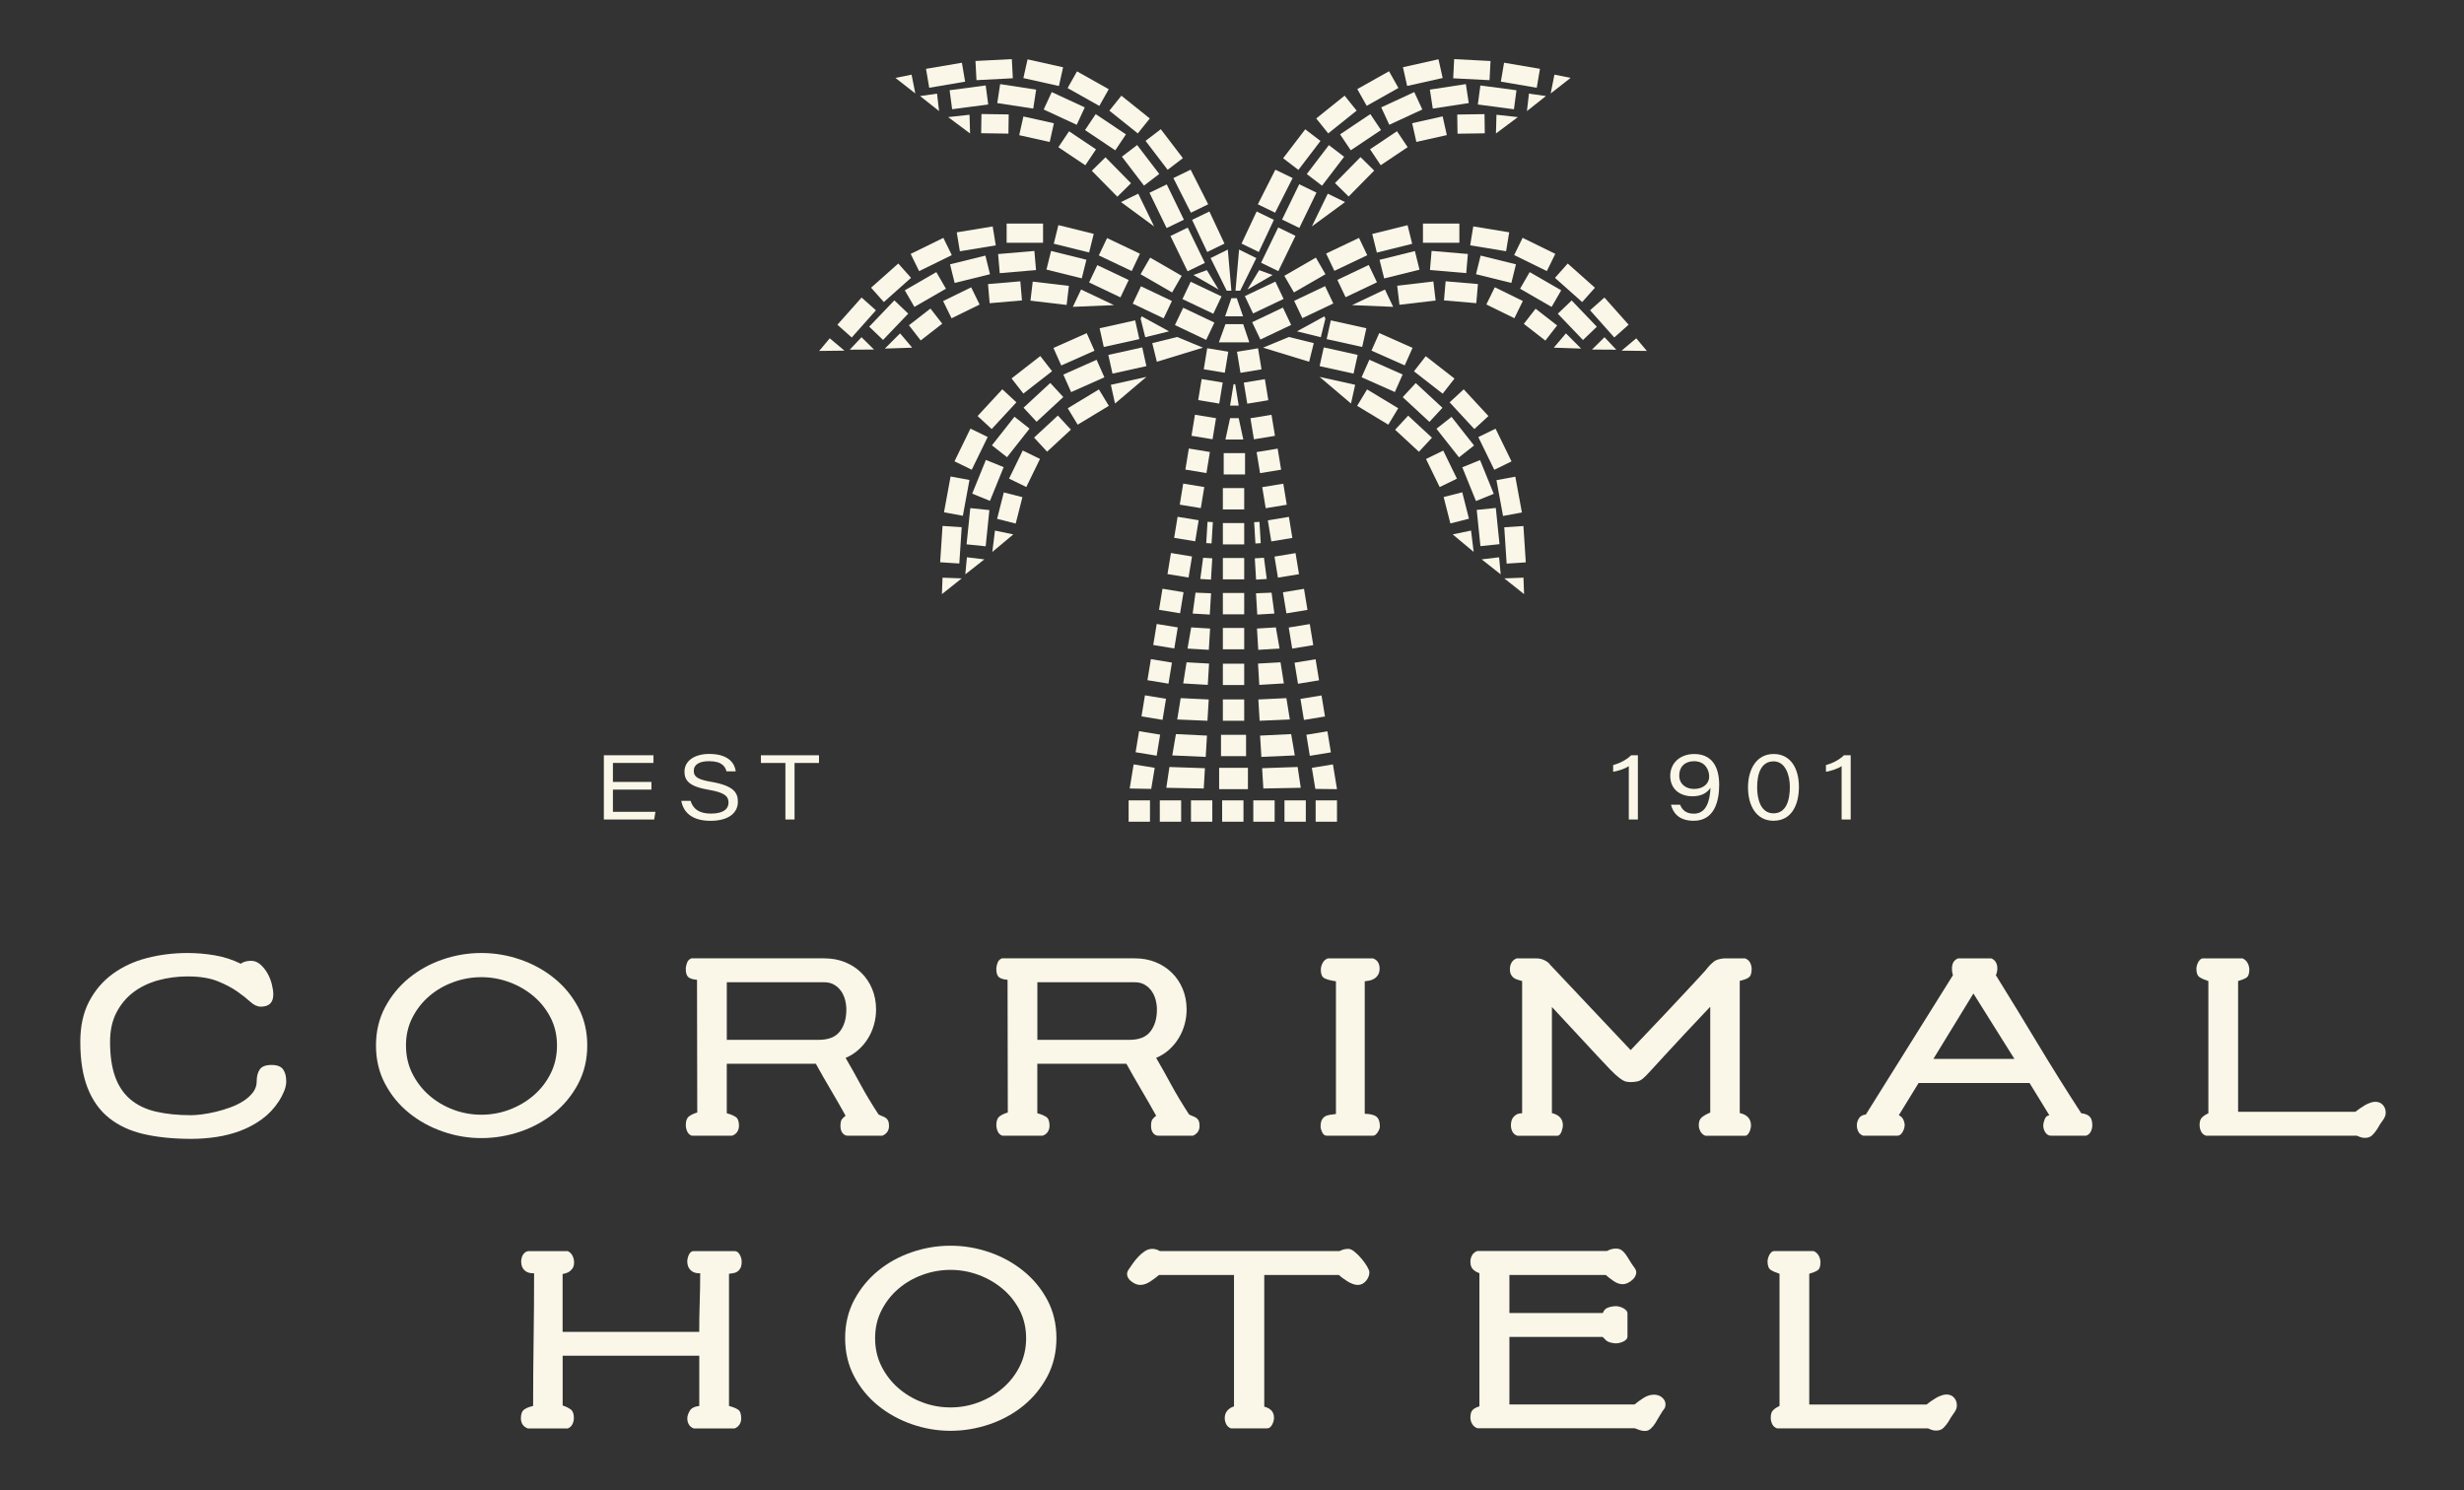 <?xml version="1.0" encoding="UTF-8"?>
<svg id="Layer_1" xmlns="http://www.w3.org/2000/svg" version="1.1" viewBox="0 0 1190.55 720.15">
  <rect x="0" y="0" width="1190.55" height="720.15" fill="#333333" stroke="none"/>
  <!-- Generator: Adobe Illustrator 29.5.1, SVG Export Plug-In . SVG Version: 2.1.0 Build 141)  -->
  <defs>
    <style>
      .st0 {
        fill: #faf7e8;
      }
    </style>
  </defs>
  <g>
    <rect class="st0" x="582.43" y="169.06" width="10.31" height="10.31" transform="translate(320.29 725.73) rotate(-80.66)"/>
    <rect class="st0" x="579.73" y="183.97" width="10.31" height="10.31" transform="translate(303.32 735.54) rotate(-80.66)"/>
    <rect class="st0" x="576.5" y="201.19" width="10.31" height="10.31" transform="translate(283.62 746.8) rotate(-80.66)"/>
    <rect class="st0" x="573.54" y="217.54" width="10.31" height="10.31" transform="translate(265.01 757.56) rotate(-80.66)"/>
    <rect class="st0" x="570.82" y="234.48" width="10.31" height="10.31" transform="translate(246.02 769.07) rotate(-80.66)"/>
    <rect class="st0" x="568.11" y="250.52" width="10.31" height="10.31" transform="translate(227.92 779.83) rotate(-80.66)"/>
    <rect class="st0" x="564.9" y="268.03" width="10.31" height="10.31" transform="translate(207.95 791.33) rotate(-80.66)"/>
    <rect class="st0" x="560.81" y="285.3" width="10.31" height="10.31" transform="translate(187.48 801.76) rotate(-80.66)"/>
    <rect class="st0" x="558.01" y="302.32" width="10.31" height="10.31" transform="translate(168.35 813.25) rotate(-80.66)"/>
    <rect class="st0" x="555.21" y="319.32" width="10.31" height="10.31" transform="translate(149.22 824.73) rotate(-80.66)"/>
    <rect class="st0" x="552.33" y="336.8" width="10.31" height="10.31" transform="translate(129.57 836.54) rotate(-80.66)"/>
    <rect class="st0" x="549.49" y="354.14" width="10.31" height="10.31" transform="translate(110.08 848.25) rotate(-80.66)"/>
    <polygon class="st0" points="557.93 371.06 547.75 369.39 545.84 381.04 556.25 381.23 557.93 371.06"/>
    <rect class="st0" x="598.47" y="169.06" width="10.31" height="10.31" transform="translate(-20.28 100.3) rotate(-9.34)"/>
    <rect class="st0" x="601.75" y="183.97" width="10.31" height="10.31" transform="translate(-22.65 101.03) rotate(-9.34)"/>
    <rect class="st0" x="604.97" y="201.19" width="10.31" height="10.31" transform="translate(-25.41 101.78) rotate(-9.34)"/>
    <rect class="st0" x="607.94" y="217.54" width="10.31" height="10.31" transform="translate(-28.02 102.48) rotate(-9.34)"/>
    <rect class="st0" x="610.66" y="234.48" width="10.31" height="10.31" transform="translate(-30.73 103.15) rotate(-9.34)"/>
    <rect class="st0" x="613.37" y="250.52" width="10.31" height="10.31" transform="translate(-33.3 103.8) rotate(-9.34)"/>
    <rect class="st0" x="616.58" y="268.03" width="10.31" height="10.31" transform="translate(-36.1 104.56) rotate(-9.34)"/>
    <rect class="st0" x="620.67" y="285.3" width="10.31" height="10.31" transform="translate(-38.85 105.44) rotate(-9.34)"/>
    <rect class="st0" x="623.47" y="302.32" width="10.31" height="10.31" transform="translate(-41.58 106.13) rotate(-9.34)"/>
    <rect class="st0" x="626.27" y="319.32" width="10.31" height="10.31" transform="translate(-44.3 106.81) rotate(-9.34)"/>
    <rect class="st0" x="629.14" y="336.8" width="10.31" height="10.31" transform="translate(-47.1 107.51) rotate(-9.34)"/>
    <rect class="st0" x="631.99" y="354.14" width="10.31" height="10.31" transform="translate(-49.88 108.2) rotate(-9.34)"/>
    <polygon class="st0" points="644.04 369.39 633.86 371.06 635.54 381.23 646.01 381.36 644.04 369.39"/>
    <polygon class="st0" points="581.32 269.54 579.96 279.79 585.12 280.1 585.74 269.81 581.32 269.54"/>
    <rect class="st0" x="579.3" y="256.1" width="10.31" height="2.58" transform="translate(292.53 825.39) rotate(-86.57)"/>
    <polygon class="st0" points="577.65 286.41 576.28 296.5 584.54 296.99 585.16 286.7 577.65 286.41"/>
    <polygon class="st0" points="575.56 303.19 573.78 313.42 584.08 314.03 584.69 303.74 575.56 303.19"/>
    <polygon class="st0" points="573.32 320.06 571.7 330.26 583.57 330.97 584.19 320.67 573.32 320.06"/>
    <polygon class="st0" points="584.03 338.02 570.48 337.37 568.81 347.69 583.41 348.31 584.03 338.02"/>
    <polygon class="st0" points="583.18 355.48 568.18 354.75 566.42 365.06 582.57 365.77 583.18 355.48"/>
    <polygon class="st0" points="582.2 371.23 565.04 370.65 563.54 380.7 581.62 381.04 582.2 371.23"/>
    <polygon class="st0" points="612.07 279.79 610.72 269.54 606.29 269.81 606.91 280.1 612.07 279.79"/>
    <rect class="st0" x="606.29" y="252.24" width="2.58" height="10.31" transform="translate(-14.32 36.83) rotate(-3.43)"/>
    <polygon class="st0" points="615.75 296.5 614.39 286.41 606.87 286.7 607.49 296.99 615.75 296.5"/>
    <polygon class="st0" points="618.25 313.42 616.47 303.19 607.34 303.74 607.96 314.03 618.25 313.42"/>
    <polygon class="st0" points="620.34 330.26 618.72 320.06 607.85 320.67 608.46 330.97 620.34 330.26"/>
    <polygon class="st0" points="623.22 347.69 621.56 337.37 608.01 338.02 608.62 348.31 623.22 347.69"/>
    <polygon class="st0" points="625.62 365.06 623.86 354.75 608.85 355.48 609.47 365.77 625.62 365.06"/>
    <polygon class="st0" points="626.99 370.65 609.83 371.23 610.42 381.04 628.5 380.7 626.99 370.65"/>
    <rect class="st0" x="591.27" y="218.97" width="10.31" height="10.31"/>
    <rect class="st0" x="590.86" y="235.87" width="10.31" height="10.31"/>
    <rect class="st0" x="590.86" y="252.77" width="10.31" height="10.31"/>
    <rect class="st0" x="590.86" y="269.66" width="10.31" height="10.31"/>
    <rect class="st0" x="590.86" y="286.56" width="10.31" height="10.31"/>
    <rect class="st0" x="590.86" y="303.46" width="10.31" height="10.31"/>
    <rect class="st0" x="590.86" y="320.73" width="10.31" height="10.31"/>
    <rect class="st0" x="590.86" y="338" width="10.31" height="10.31"/>
    <rect class="st0" x="589.96" y="355.1" width="12.11" height="10.31"/>
    <rect class="st0" x="589.06" y="371.05" width="13.91" height="10.31"/>
    <polygon class="st0" points="594.35 202.07 592.11 212.38 600.74 212.38 598.51 202.07 594.35 202.07"/>
    <polygon class="st0" points="596.83 185.69 596.02 185.69 594.35 196 598.51 196 596.83 185.69"/>
    <rect class="st0" x="545.33" y="386.78" width="10.31" height="10.31"/>
    <rect class="st0" x="560.39" y="386.78" width="10.31" height="10.31"/>
    <rect class="st0" x="575.45" y="386.78" width="10.31" height="10.31"/>
    <rect class="st0" x="635.69" y="386.78" width="10.31" height="10.31"/>
    <rect class="st0" x="620.63" y="386.78" width="10.31" height="10.31"/>
    <rect class="st0" x="605.57" y="386.78" width="10.31" height="10.31"/>
    <rect class="st0" x="590.51" y="386.78" width="10.31" height="10.31"/>
    <polygon class="st0" points="597.58 144.1 594.98 144.1 591.95 152.87 600.61 152.87 597.58 144.1"/>
    <polygon class="st0" points="603.63 165.43 600.69 156.65 592.12 156.65 588.93 165.43 603.63 165.43"/>
    <rect class="st0" x="556.39" y="124.11" width="9.27" height="17.59" transform="translate(165.42 552.32) rotate(-60)"/>
    <rect class="st0" x="576.11" y="135.61" width="9.27" height="16.5" transform="translate(201.64 606.72) rotate(-64.59)"/>
    <rect class="st0" x="536.18" y="114.19" width="9.27" height="17.59" transform="translate(197.71 558.74) rotate(-64.59)"/>
    <rect class="st0" x="514.2" y="106.62" width="9.27" height="17.59" transform="translate(281.81 591.15) rotate(-76.06)"/>
    <rect class="st0" x="510.66" y="119.12" width="9.27" height="17.59" transform="translate(266.99 597.2) rotate(-76.06)"/>
    <rect class="st0" x="486.39" y="108.04" width="17.59" height="9.27"/>
    <rect class="st0" x="462.92" y="110.77" width="17.59" height="9.27" transform="translate(-12.48 78.11) rotate(-9.34)"/>
    <rect class="st0" x="441.16" y="118.34" width="17.59" height="9.27" transform="translate(-8.22 210.51) rotate(-26.1)"/>
    <rect class="st0" x="421.75" y="132.02" width="17.59" height="9.27" transform="translate(18.01 320.67) rotate(-41.65)"/>
    <rect class="st0" x="405.12" y="148.8" width="17.59" height="9.27" transform="translate(24.19 360.76) rotate(-48.35)"/>
    <polygon class="st0" points="400.92 163.49 395.8 169.59 408.02 169.45 400.92 163.49"/>
    <rect class="st0" x="572.56" y="148.11" width="9.27" height="16.71" transform="translate(188.24 610.71) rotate(-64.59)"/>
    <rect class="st0" x="552.11" y="137.8" width="9.27" height="16.55" transform="translate(185.94 586.3) rotate(-64.59)"/>
    <rect class="st0" x="531.13" y="127.49" width="9.27" height="16.78" transform="translate(183.16 561.54) rotate(-64.59)"/>
    <rect class="st0" x="438.32" y="135.27" width="17.59" height="9.27" transform="translate(-10.05 242.3) rotate(-30)"/>
    <rect class="st0" x="459.9" y="125.49" width="17.59" height="9.27" transform="translate(-17.53 116.15) rotate(-13.87)"/>
    <rect class="st0" x="482.63" y="121.99" width="17.59" height="9.27" transform="translate(-8.99 42.28) rotate(-4.88)"/>
    <rect class="st0" x="420.61" y="150.1" width="17.59" height="9.27" transform="translate(20.69 357.9) rotate(-46.25)"/>
    <polygon class="st0" points="410.59 168.99 422.3 168.92 416.26 162.96 410.59 168.99"/>
    <polygon class="st0" points="522.36 139.91 518.38 148.28 538.25 147.45 522.36 139.91"/>
    <rect class="st0" x="502.51" y="132.91" width="9.27" height="17.59" transform="translate(306.85 628.7) rotate(-83.25)"/>
    <rect class="st0" x="477.76" y="136.59" width="15.67" height="9.27" transform="translate(-10.26 41.83) rotate(-4.88)"/>
    <rect class="st0" x="456.96" y="141.68" width="15.09" height="9.27" transform="translate(-17 219.29) rotate(-26.1)"/>
    <rect class="st0" x="440.65" y="152.2" width="13.17" height="9.27" transform="translate(-2.16 307.39) rotate(-37.85)"/>
    <polygon class="st0" points="434.9 161.1 427.55 168.45 440.75 168.01 434.9 161.1"/>
    <polygon class="st0" points="564.85 160.12 551.63 152.87 551.12 153.96 553.35 162.96 564.85 160.12"/>
    <polygon class="st0" points="568.76 162.85 556.74 165.82 558.97 174.82 581.24 168.01 568.76 162.85"/>
    <rect class="st0" x="532.11" y="156.61" width="17.59" height="9.27" transform="translate(-22.08 120.9) rotate(-12.5)"/>
    <rect class="st0" x="510.12" y="164.15" width="17.59" height="9.27" transform="translate(-23.82 225.3) rotate(-23.96)"/>
    <rect class="st0" x="514.9" y="177.02" width="17.59" height="9.27" transform="translate(-28.64 228.35) rotate(-23.96)"/>
    <rect class="st0" x="489.77" y="176.52" width="17.59" height="9.27" transform="translate(-6.11 344.53) rotate(-37.91)"/>
    <rect class="st0" x="472.93" y="193.1" width="17.59" height="9.27" transform="translate(9.53 417.25) rotate(-47.25)"/>
    <rect class="st0" x="460.42" y="212.44" width="17.59" height="9.27" transform="translate(68.47 543.7) rotate(-64.01)"/>
    <rect class="st0" x="453.51" y="235.15" width="17.59" height="9.27" transform="translate(142.68 650.96) rotate(-79.56)"/>
    <rect class="st0" x="450.69" y="258.61" width="17.59" height="9.27" transform="translate(166.81 704.57) rotate(-86.26)"/>
    <polygon class="st0" points="455.12 287.11 464.68 279.5 455.41 279.16 455.12 287.11"/>
    <rect class="st0" x="536.33" y="169.58" width="16.78" height="9.27" transform="translate(-24.8 122.03) rotate(-12.5)"/>
    <rect class="st0" x="468.58" y="227.54" width="17.59" height="9.27" transform="translate(82.69 587.17) rotate(-67.91)"/>
    <rect class="st0" x="479.59" y="206.56" width="17.59" height="9.27" transform="translate(20.29 464.2) rotate(-51.78)"/>
    <rect class="st0" x="495.38" y="189.83" width="17.59" height="9.27" transform="translate(2.07 394.23) rotate(-42.79)"/>
    <rect class="st0" x="463.71" y="250.12" width="17.59" height="9.27" transform="translate(170.95 698.85) rotate(-84.15)"/>
    <polygon class="st0" points="475.62 270.31 467.19 269.31 466.42 277.56 475.62 270.31"/>
    <polygon class="st0" points="553.91 182.14 536.74 185.95 538.75 195 553.91 182.14"/>
    <rect class="st0" x="517.05" y="192.07" width="17.59" height="9.27" transform="translate(-25.92 300.47) rotate(-31.16)"/>
    <rect class="st0" x="500.71" y="204.93" width="15.67" height="9.27" transform="translate(-7.02 401.22) rotate(-42.79)"/>
    <rect class="st0" x="487.49" y="221.91" width="15.09" height="9.27" transform="translate(74.46 572.23) rotate(-64.01)"/>
    <rect class="st0" x="481.28" y="240.83" width="13.17" height="9.27" transform="translate(129.89 657.92) rotate(-75.75)"/>
    <polygon class="st0" points="480.75 256.4 479.47 266.71 489.61 258.25 480.75 256.4"/>
    <polygon class="st0" points="575.42 102.78 583.76 98.73 575.29 82 566.95 86.05 575.42 102.78"/>
    <polygon class="st0" points="583.3 121.77 591.64 117.72 584.35 102.2 576 106.25 583.3 121.77"/>
    <rect class="st0" x="557.9" y="63.48" width="9.27" height="17.59" transform="translate(71.54 356.16) rotate(-37.36)"/>
    <rect class="st0" x="546.48" y="71.12" width="9.27" height="17.59" transform="translate(64.56 350.8) rotate(-37.36)"/>
    <rect class="st0" x="541.15" y="46.56" width="9.27" height="17.59" transform="translate(161.34 446.7) rotate(-51.3)"/>
    <rect class="st0" x="521.12" y="34.02" width="9.27" height="17.59" transform="translate(230.69 480.07) rotate(-60.64)"/>
    <rect class="st0" x="499.41" y="26.33" width="9.27" height="17.59" transform="translate(359.84 519.37) rotate(-77.4)"/>
    <rect class="st0" x="471.56" y="29.02" width="17.59" height="9.27" transform="translate(-1.1 24.76) rotate(-2.95)"/>
    <rect class="st0" x="448.08" y="31.72" width="17.59" height="9.27" transform="translate(.37 77.11) rotate(-9.65)"/>
    <polygon class="st0" points="440.45 36.08 432.65 37.64 442.26 45.17 440.45 36.08"/>
    <rect class="st0" x="559.07" y="90.14" width="9.27" height="18.96" transform="translate(13.09 256.18) rotate(-25.89)"/>
    <rect class="st0" x="569.2" y="111.02" width="9.27" height="18.96" transform="translate(4.99 262.7) rotate(-25.89)"/>
    <rect class="st0" x="486.61" y="37.76" width="9.27" height="17.59" transform="translate(370.92 525.11) rotate(-81.3)"/>
    <rect class="st0" x="509.57" y="43.61" width="9.27" height="17.59" transform="translate(250.72 497.07) rotate(-65.17)"/>
    <rect class="st0" x="529.5" y="55.1" width="9.27" height="17.59" transform="translate(183.77 472.09) rotate(-56.18)"/>
    <rect class="st0" x="459.36" y="42.41" width="17.59" height="9.27" transform="translate(-2.12 61.91) rotate(-7.55)"/>
    <polygon class="st0" points="452.76 45.25 444.56 46.41 453.74 53.68 452.76 45.25"/>
    <polygon class="st0" points="541.63 97.65 557.65 109.42 549.97 93.6 541.63 97.65"/>
    <rect class="st0" x="532.34" y="76.7" width="9.27" height="17.59" transform="translate(94.36 401.31) rotate(-44.55)"/>
    <rect class="st0" x="515.82" y="63.81" width="9.27" height="15.67" transform="translate(171.27 464.17) rotate(-56.18)"/>
    <rect class="st0" x="496.18" y="54.89" width="9.27" height="15.09" transform="translate(330.66 537.58) rotate(-77.4)"/>
    <rect class="st0" x="476.12" y="53.26" width="9.27" height="13.17" transform="translate(413.76 539.65) rotate(-89.15)"/>
    <polygon class="st0" points="468.71 64.5 468.46 55.45 458.13 56.59 468.71 64.5"/>
    <polygon class="st0" points="592.72 140.49 594.98 140.49 593.25 120.61 584.93 124.72 592.72 140.49"/>
    <polygon class="st0" points="576.63 132.91 588.79 139.91 583.12 130.55 576.63 132.91"/>
    <rect class="st0" x="621.7" y="128.27" width="17.59" height="9.27" transform="translate(18.02 333.05) rotate(-30)"/>
    <rect class="st0" x="602.68" y="139.19" width="16.34" height="9.27" transform="translate(-2.63 275.98) rotate(-25.41)"/>
    <rect class="st0" x="641.91" y="118.34" width="17.59" height="9.27" transform="translate(10.17 291.06) rotate(-25.41)"/>
    <rect class="st0" x="663.89" y="110.77" width="17.59" height="9.27" transform="translate(-7.99 165.49) rotate(-13.94)"/>
    <rect class="st0" x="667.43" y="123.27" width="17.59" height="9.27" transform="translate(-10.9 166.71) rotate(-13.94)"/>
    <rect class="st0" x="687.54" y="108.04" width="17.59" height="9.27"/>
    <rect class="st0" x="715.17" y="106.62" width="9.27" height="17.59" transform="translate(489.08 806.94) rotate(-80.66)"/>
    <rect class="st0" x="736.93" y="114.19" width="9.27" height="17.59" transform="translate(304.86 734.81) rotate(-63.9)"/>
    <rect class="st0" x="756.34" y="127.86" width="9.27" height="17.59" transform="translate(153.14 614.46) rotate(-48.35)"/>
    <rect class="st0" x="772.97" y="144.64" width="9.27" height="17.59" transform="translate(94.59 555.56) rotate(-41.65)"/>
    <polygon class="st0" points="795.72 169.59 790.6 163.49 783.5 169.45 795.72 169.59"/>
    <rect class="st0" x="606.22" y="151.77" width="16.45" height="9.27" transform="translate(-7.68 278.74) rotate(-25.41)"/>
    <rect class="st0" x="626.5" y="141.43" width="16.55" height="9.27" transform="translate(-1.28 286.46) rotate(-25.41)"/>
    <rect class="st0" x="647.37" y="131.25" width="16.78" height="9.27" transform="translate(5.12 294.48) rotate(-25.41)"/>
    <rect class="st0" x="739.77" y="131.11" width="9.27" height="17.59" transform="translate(251.04 714.63) rotate(-60)"/>
    <rect class="st0" x="718.19" y="121.33" width="9.27" height="17.59" transform="translate(423.22 800.68) rotate(-76.13)"/>
    <rect class="st0" x="695.46" y="117.83" width="9.27" height="17.59" transform="translate(514.36 813.4) rotate(-85.12)"/>
    <rect class="st0" x="757.48" y="145.94" width="9.27" height="17.59" transform="translate(104.6 569.99) rotate(-43.75)"/>
    <polygon class="st0" points="775.26 162.96 769.22 168.92 780.94 168.99 775.26 162.96"/>
    <polygon class="st0" points="669.16 139.91 653.28 147.45 673.14 148.28 669.16 139.91"/>
    <rect class="st0" x="675.58" y="137.07" width="17.59" height="9.27" transform="translate(-11.91 81.37) rotate(-6.75)"/>
    <rect class="st0" x="701.29" y="133.39" width="9.27" height="15.67" transform="translate(505.14 832.57) rotate(-85.12)"/>
    <rect class="st0" x="722.37" y="138.77" width="9.27" height="15.09" transform="translate(275.75 734.8) rotate(-63.9)"/>
    <rect class="st0" x="739.65" y="150.26" width="9.27" height="13.17" transform="translate(163.78 648.35) rotate(-52.15)"/>
    <polygon class="st0" points="756.62 161.1 750.77 168.01 763.97 168.45 756.62 161.1"/>
    <polygon class="st0" points="640.4 153.96 639.89 152.87 626.67 160.12 638.18 162.96 640.4 153.96"/>
    <polygon class="st0" points="634.78 165.82 622.76 162.85 610.28 168.01 632.55 174.82 634.78 165.82"/>
    <rect class="st0" x="645.98" y="152.45" width="9.27" height="17.59" transform="translate(352.36 761.54) rotate(-77.5)"/>
    <rect class="st0" x="667.97" y="159.99" width="9.27" height="17.59" transform="translate(245.2 714.87) rotate(-66.04)"/>
    <rect class="st0" x="663.19" y="172.87" width="9.27" height="17.59" transform="translate(230.59 718.15) rotate(-66.04)"/>
    <rect class="st0" x="688.32" y="172.36" width="9.27" height="17.59" transform="translate(124.29 616.61) rotate(-52.09)"/>
    <rect class="st0" x="705.16" y="188.94" width="9.27" height="17.59" transform="translate(54.36 534.35) rotate(-42.75)"/>
    <rect class="st0" x="717.67" y="208.28" width="9.27" height="17.59" transform="translate(-22.07 338.5) rotate(-25.99)"/>
    <rect class="st0" x="724.58" y="230.99" width="9.27" height="17.59" transform="translate(-31.39 136.17) rotate(-10.44)"/>
    <rect class="st0" x="727.4" y="254.45" width="9.27" height="17.59" transform="translate(-15.62 48.35) rotate(-3.74)"/>
    <polygon class="st0" points="736.4 287.11 736.11 279.16 726.84 279.5 736.4 287.11"/>
    <rect class="st0" x="642.17" y="165.83" width="9.27" height="16.78" transform="translate(336.72 767.98) rotate(-77.5)"/>
    <rect class="st0" x="709.51" y="223.38" width="9.27" height="17.59" transform="translate(-34.89 285.66) rotate(-22.09)"/>
    <rect class="st0" x="698.5" y="202.4" width="9.27" height="17.59" transform="translate(20.07 480.33) rotate(-38.22)"/>
    <rect class="st0" x="682.71" y="185.67" width="9.27" height="17.59" transform="translate(77.73 566.8) rotate(-47.21)"/>
    <rect class="st0" x="714.38" y="245.96" width="9.27" height="17.59" transform="translate(-22.21 74.55) rotate(-5.85)"/>
    <polygon class="st0" points="724.33 269.31 715.91 270.31 725.1 277.56 724.33 269.31"/>
    <polygon class="st0" points="654.78 185.95 637.61 182.14 652.77 195 654.78 185.95"/>
    <rect class="st0" x="661.04" y="187.91" width="9.27" height="17.59" transform="translate(152.9 664.56) rotate(-58.84)"/>
    <rect class="st0" x="678.34" y="201.74" width="9.27" height="15.67" transform="translate(65.24 568.43) rotate(-47.21)"/>
    <rect class="st0" x="691.85" y="219" width="9.27" height="15.09" transform="translate(-28.84 328.14) rotate(-25.99)"/>
    <rect class="st0" x="699.02" y="238.88" width="9.27" height="13.17" transform="translate(-38.77 180.72) rotate(-14.25)"/>
    <polygon class="st0" points="710.77 256.4 701.91 258.25 712.05 266.71 710.77 256.4"/>
    <polygon class="st0" points="624.57 86.05 616.23 82 607.76 98.73 616.1 102.78 624.57 86.05"/>
    <polygon class="st0" points="615.52 106.25 607.18 102.2 599.88 117.72 608.22 121.77 615.52 106.25"/>
    <rect class="st0" x="620.19" y="67.64" width="17.59" height="9.27" transform="translate(189.88 528.38) rotate(-52.64)"/>
    <rect class="st0" x="631.61" y="75.28" width="17.59" height="9.27" transform="translate(188.3 540.46) rotate(-52.64)"/>
    <rect class="st0" x="636.94" y="50.72" width="17.59" height="9.27" transform="translate(107.17 415.89) rotate(-38.7)"/>
    <rect class="st0" x="656.97" y="38.18" width="17.59" height="9.27" transform="translate(64.51 331.89) rotate(-29.36)"/>
    <rect class="st0" x="678.68" y="30.48" width="17.59" height="9.27" transform="translate(8.89 150.79) rotate(-12.6)"/>
    <rect class="st0" x="706.53" y="24.86" width="9.27" height="17.59" transform="translate(640.96 742.15) rotate(-87.05)"/>
    <rect class="st0" x="730.01" y="27.56" width="9.27" height="17.59" transform="translate(575.64 754.51) rotate(-80.35)"/>
    <polygon class="st0" points="751.07 36.08 749.26 45.17 758.87 37.64 751.07 36.08"/>
    <rect class="st0" x="618.34" y="94.99" width="18.96" height="9.27" transform="translate(264.02 620.9) rotate(-64.11)"/>
    <rect class="st0" x="608.2" y="115.87" width="18.96" height="9.27" transform="translate(239.52 623.54) rotate(-64.11)"/>
    <rect class="st0" x="691.48" y="41.92" width="17.59" height="9.27" transform="translate(1.02 106.46) rotate(-8.7)"/>
    <rect class="st0" x="668.52" y="47.77" width="17.59" height="9.27" transform="translate(40.6 289.26) rotate(-24.83)"/>
    <rect class="st0" x="648.59" y="59.26" width="17.59" height="9.27" transform="translate(75.67 376.69) rotate(-33.82)"/>
    <rect class="st0" x="718.73" y="38.26" width="9.27" height="17.59" transform="translate(581.7 757.97) rotate(-82.45)"/>
    <polygon class="st0" points="737.78 53.68 746.97 46.41 738.76 45.25 737.78 53.68"/>
    <polygon class="st0" points="633.87 109.42 649.89 97.65 641.55 93.6 633.87 109.42"/>
    <rect class="st0" x="645.75" y="80.85" width="17.59" height="9.27" transform="translate(134.4 491.93) rotate(-45.45)"/>
    <rect class="st0" x="663.23" y="67.01" width="15.67" height="9.27" transform="translate(73.67 385.61) rotate(-33.82)"/>
    <rect class="st0" x="683.16" y="57.8" width="15.09" height="9.27" transform="translate(3.01 152.15) rotate(-12.6)"/>
    <rect class="st0" x="704.18" y="55.21" width="13.17" height="9.27" transform="translate(-.81 10.59) rotate(-.85)"/>
    <polygon class="st0" points="722.81 64.5 733.39 56.59 723.06 55.45 722.81 64.5"/>
    <polygon class="st0" points="602.73 139.91 614.89 132.91 608.4 130.55 602.73 139.91"/>
    <polygon class="st0" points="607.02 124.72 598.7 120.61 596.96 140.49 599.23 140.49 607.02 124.72"/>
  </g>
  <polygon class="st0" points="316.68 392.31 296.15 392.31 296.15 381.57 314.76 381.57 314.76 377.86 296.15 377.86 296.15 368.69 315.74 368.69 315.74 364.99 291.77 364.99 291.77 396.02 316.09 396.02 316.68 392.31"/>
  <path class="st0" d="M343.56,393.18c-6.11,0-8.77-2.56-9.89-6.18h-4.48c1.01,5.71,5.39,9.66,14.06,9.66,9.34,0,13.28-4.23,13.28-9.18,0-4.29-1.8-7.77-13.01-9.68-7.04-1.18-8.3-2.78-8.3-5.32,0-3.11,2.88-4.64,7.33-4.64,6.54,0,7.86,2.8,8.49,4.91h4.45c-.35-3.13-2.72-8.41-12.82-8.41-6.76,0-11.94,3.12-11.94,8.57,0,4.23,2.24,7.15,11.56,8.74,8.01,1.34,9.72,3.22,9.72,6.27,0,2.89-2.34,5.25-8.44,5.25Z"/>
  <polygon class="st0" points="379.49 396.02 383.91 396.02 383.91 368.7 395.72 368.7 395.72 364.99 367.66 364.99 367.66 368.7 379.49 368.7 379.49 396.02"/>
  <path class="st0" d="M791.39,396.02v-31.03h-3.27c-1.74,1.79-5.01,3.76-8.68,4.72v3.26c1.64-.21,5.71-1.41,7.56-2.73v25.78h4.39Z"/>
  <path class="st0" d="M817.83,384.8c4.24,0,7.02-1.64,8.63-4.09-.26,6.28-1.96,12.5-7.98,12.5-3.91,0-5.67-1.82-6.69-4.32h-4.41c.95,3.77,3.72,7.75,10.97,7.75,10.11,0,12.32-9.64,12.32-17.32,0-9.46-4.03-14.94-12.05-14.94-7.01,0-11.6,4.51-11.6,10.55s4.27,9.88,10.81,9.88ZM818.5,367.85c5.58,0,7.34,4.42,7.34,7.47,0,3.37-2.88,5.95-7.34,5.94-3.96-.02-7.13-2.34-7.13-6.52s2.74-6.89,7.13-6.89Z"/>
  <path class="st0" d="M869.2,380.23c0-8.73-3.91-15.86-12.22-15.86s-12.38,7.42-12.38,16.16,3.98,16.1,12.3,16.1c8.88,0,12.3-7.86,12.3-16.4ZM849.01,380.49c0-7.04,2.15-12.56,7.96-12.56s7.85,6.86,7.85,12.31c0,6.23-1.62,12.8-7.9,12.8s-7.91-7.05-7.91-12.56Z"/>
  <path class="st0" d="M889.83,396.02h4.38v-31.03h-3.27c-1.73,1.79-5.01,3.76-8.68,4.72v3.26c1.64-.21,5.71-1.41,7.57-2.73v25.78Z"/>
  <g>
    <path class="st0" d="M131.1,514.65c-2.75,0-4.61.72-5.6,2.18-.98,1.46-1.47,3.35-1.47,5.71,0,1.97-.59,3.73-1.77,5.3-1.18,1.57-2.71,2.97-4.6,4.19-1.89,1.22-4.01,2.26-6.36,3.12-2.36.86-4.7,1.57-7.01,2.12-2.32.55-4.54.96-6.66,1.24-2.12.27-3.86.41-5.19.41-6.6,0-12.36-.59-17.27-1.77-4.92-1.18-9-3.17-12.26-5.95-3.26-2.79-5.7-6.45-7.31-10.96-1.61-4.52-2.42-10.12-2.42-16.8,0-5.43,1.02-10.12,3.07-14.09,2.04-3.96,4.77-7.24,8.19-9.84,3.42-2.59,7.41-4.51,11.96-5.77,4.56-1.26,9.32-1.88,14.27-1.88,5.81,0,10.62.76,14.44,2.29,3.81,1.54,7,3.21,9.55,5.01,2.56,1.81,4.68,3.48,6.36,5.02,1.69,1.53,3.36,2.29,5.02,2.29,4,0,6.01-1.97,6.01-5.9,0-1.41-.24-3.06-.71-4.95-.48-1.88-1.18-3.65-2.12-5.3-.95-1.64-2.09-3.07-3.42-4.24-1.34-1.18-2.83-1.77-4.48-1.77-.86,0-1.73.1-2.59.3s-1.65.57-2.36,1.12c-4-1.97-8.19-3.32-12.56-4.06-4.36-.75-8.74-1.13-13.14-1.13-6.84,0-13.38.81-19.63,2.42s-11.77,4.17-16.56,7.66c-4.79,3.49-8.61,7.96-11.44,13.38-2.83,5.43-4.24,11.91-4.24,19.45,0,8.88,1.18,16.32,3.54,22.33s5.81,10.85,10.38,14.5c4.56,3.65,10.15,6.24,16.8,7.78,6.64,1.53,14.27,2.29,22.92,2.29,3.93,0,7.92-.29,11.96-.88,4.05-.59,7.96-1.6,11.73-3.01,3.77-1.41,7.27-3.3,10.49-5.66,3.22-2.36,5.98-5.3,8.26-8.84.86-1.33,1.65-2.84,2.36-4.54.71-1.69,1.06-3.32,1.06-4.89,0-2.43-.52-4.36-1.54-5.77-1.02-1.41-2.9-2.12-5.66-2.12Z"/>
    <path class="st0" d="M279.33,523.78c2.94-5.54,4.42-11.73,4.42-18.57s-1.47-13.01-4.42-18.51c-2.95-5.5-6.84-10.2-11.68-14.08-4.83-3.89-10.29-6.87-16.38-8.96-6.09-2.08-12.32-3.12-18.69-3.12s-12.59,1.04-18.68,3.12c-6.09,2.09-11.51,5.07-16.26,8.96-4.76,3.89-8.61,8.58-11.55,14.08s-4.42,11.67-4.42,18.51,1.46,13.01,4.37,18.5c2.9,5.51,6.76,10.2,11.55,14.09,4.79,3.89,10.23,6.89,16.32,9.01,6.09,2.12,12.32,3.18,18.68,3.18s12.61-1.04,18.75-3.12c6.13-2.08,11.59-5.06,16.39-8.95,4.79-3.89,8.66-8.61,11.61-14.14ZM257.88,529.32c-3.42,2.95-7.31,5.25-11.68,6.9-4.36,1.65-8.9,2.47-13.62,2.47s-9.25-.82-13.61-2.47c-4.37-1.65-8.24-3.95-11.61-6.9-3.38-2.94-6.09-6.46-8.14-10.55-2.04-4.09-3.06-8.6-3.06-13.55s1.02-9.33,3.06-13.38c2.05-4.05,4.76-7.52,8.14-10.43,3.37-2.91,7.26-5.17,11.67-6.78,4.4-1.6,8.91-2.41,13.55-2.41s9.14.81,13.5,2.41c4.36,1.61,8.25,3.86,11.67,6.73,3.42,2.87,6.17,6.32,8.26,10.37,2.08,4.05,3.12,8.55,3.12,13.5s-1.03,9.46-3.07,13.55c-2.05,4.09-4.78,7.61-8.19,10.55Z"/>
    <path class="st0" d="M426.37,548.83c2.12-.95,3.18-2.52,3.18-4.71,0-1.03-.12-1.81-.35-2.36-.23-.55-.57-1-.99-1.36-.44-.35-.97-.65-1.6-.89-.63-.23-1.34-.54-2.12-.94-3.38-5.19-6.27-10-8.67-14.44-2.39-4.44-4.81-8.74-7.24-12.91,2.28-.95,4.34-2.24,6.18-3.89,1.85-1.65,3.4-3.49,4.65-5.54,1.26-2.04,2.22-4.26,2.89-6.66.67-2.39,1-4.81,1-7.25,0-3.61-.63-6.93-1.89-9.96-1.26-3.03-3-5.64-5.25-7.84-2.24-2.2-4.87-3.91-7.89-5.13-3.03-1.22-6.35-1.83-9.97-1.83h-64.24c-1.02.39-1.73,1.12-2.12,2.18-.39,1.06-.59,2.06-.59,3.01,0,1.88.42,3.18,1.24,3.89.82.71,2.22,1.13,4.19,1.29l.12,64.13c-1.64.47-2.98,1.1-4,1.88-1.02.79-1.54,2.16-1.54,4.13,0,1.03.22,2.05.65,3.07.44,1.02,1.16,1.73,2.19,2.12h19.56c1.1-.39,1.92-1.02,2.47-1.88s.83-1.85.83-2.95c0-2.12-.53-3.54-1.6-4.24s-2.49-1.3-4.3-1.77v-23.93h43.03c2.35,4.24,4.75,8.43,7.19,12.56,2.43,4.12,4.83,8.3,7.19,12.55-.71.55-1.3,1.13-1.77,1.71-.48.59-.71,1.67-.71,3.25,0,1.41.33,2.55.99,3.41.67.87,1.51,1.3,2.54,1.3h16.73ZM405.81,498.43c-2.09,2.71-5.48,4.07-10.2,4.07h-44.44v-27.82h47.15c1.81,0,3.38.39,4.72,1.18,1.33.79,2.43,1.79,3.3,3.01.86,1.22,1.51,2.61,1.95,4.19.43,1.57.65,3.18.65,4.83,0,4.32-1.04,7.84-3.12,10.55Z"/>
    <path class="st0" d="M558.64,539.16c-.71.55-1.3,1.13-1.77,1.71-.48.59-.71,1.67-.71,3.25,0,1.41.33,2.55.99,3.41.67.87,1.51,1.3,2.54,1.3h16.73c2.12-.95,3.18-2.52,3.18-4.71,0-1.03-.12-1.81-.35-2.36-.23-.55-.57-1-.99-1.36-.44-.35-.97-.65-1.6-.89-.63-.23-1.34-.54-2.12-.94-3.38-5.19-6.27-10-8.67-14.44-2.39-4.44-4.81-8.74-7.24-12.91,2.28-.95,4.34-2.24,6.18-3.89,1.85-1.65,3.4-3.49,4.65-5.54,1.26-2.04,2.22-4.26,2.89-6.66.67-2.39,1-4.81,1-7.25,0-3.61-.63-6.93-1.89-9.96-1.26-3.03-3-5.64-5.25-7.84-2.24-2.2-4.87-3.91-7.89-5.13-3.03-1.22-6.35-1.83-9.97-1.83h-64.24c-1.02.39-1.73,1.12-2.12,2.18-.39,1.06-.59,2.06-.59,3.01,0,1.88.42,3.18,1.24,3.89.82.71,2.22,1.13,4.19,1.29l.12,64.13c-1.64.47-2.98,1.1-4,1.88-1.02.79-1.54,2.16-1.54,4.13,0,1.03.22,2.05.65,3.07.44,1.02,1.16,1.73,2.19,2.12h19.56c1.1-.39,1.92-1.02,2.47-1.88.55-.86.83-1.85.83-2.95,0-2.12-.53-3.54-1.6-4.24s-2.49-1.3-4.3-1.77v-23.93h43.03c2.35,4.24,4.75,8.43,7.19,12.56,2.43,4.12,4.83,8.3,7.19,12.55ZM501.23,502.5v-27.82h47.15c1.81,0,3.38.39,4.72,1.18,1.33.79,2.43,1.79,3.3,3.01.86,1.22,1.51,2.61,1.95,4.19.43,1.57.65,3.18.65,4.83,0,4.32-1.04,7.84-3.12,10.55-2.09,2.71-5.48,4.07-10.2,4.07h-44.44Z"/>
    <path class="st0" d="M665.12,539.69c-1.06-.9-2.96-1.4-5.71-1.47v-64.01c.71-.07,1.47-.19,2.3-.35.82-.16,1.6-.47,2.35-.94.75-.48,1.36-1.1,1.83-1.89.47-.78.71-1.81.71-3.06,0-1.1-.26-2.09-.77-2.95-.51-.86-1.32-1.49-2.41-1.88h-21.93c-1.1.47-1.92,1.23-2.47,2.29-.55,1.06-.82,2.15-.82,3.25,0,2.04.54,3.38,1.64,4,1.1.63,2.98,1.14,5.66,1.53v64.13c-1.09.16-2.1.3-3,.41-.9.12-1.69.39-2.36.83-.67.43-1.18,1.02-1.53,1.77s-.53,1.78-.53,3.12c0,.71.25,1.61.76,2.71.52,1.1,1.24,1.65,2.19,1.65h22.4c.78,0,1.53-.55,2.24-1.65.71-1.09,1.06-2,1.06-2.71,0-2.29-.53-3.87-1.6-4.78Z"/>
    <path class="st0" d="M844.82,472.44c1.03-.62,1.54-2,1.54-4.12,0-1.1-.25-2.15-.76-3.12-.52-.99-1.32-1.67-2.42-2.06h-10.25c-2.29.23-3.91.76-4.89,1.59-.99.83-1.75,1.55-2.3,2.18-.31.32-.55.59-.71.83-.16.24-.53.69-1.12,1.36-.59.67-1.57,1.74-2.95,3.24-1.37,1.5-3.4,3.68-6.07,6.54-2.67,2.87-6.19,6.62-10.55,11.26-4.36,4.64-9.84,10.41-16.44,17.32l-39.13-41.49h.12c-.79-.86-1.75-1.55-2.89-2.06-1.14-.51-2.3-.76-3.48-.76h-9.78c-1.1.47-1.91,1.16-2.42,2.06-.51.9-.76,1.94-.76,3.12,0,1.09.17,1.98.53,2.65s.81,1.2,1.36,1.6c.55.39,1.18.68,1.89.88.71.2,1.41.41,2.12.65v63.89c-1.18,0-2.12.22-2.83.65-.71.44-1.26.95-1.65,1.53-.39.59-.65,1.23-.76,1.89-.12.67-.18,1.23-.18,1.71,0,1.1.24,2.12.71,3.06.48.95,1.26,1.61,2.36,2.01h19.33c.47,0,.89-.2,1.24-.59.35-.39.62-.86.82-1.41.2-.54.35-1.09.47-1.64.12-.55.18-1.03.18-1.41,0-3.07-1.77-5.03-5.3-5.9v-51.27c5.02,5.42,9.35,10.07,12.97,13.96,3.61,3.89,6.66,7.18,9.13,9.84,2.47,2.67,4.5,4.82,6.07,6.43,1.57,1.61,2.9,2.84,4,3.71,1.57,1.26,2.79,1.97,3.66,2.12.86.16,1.61.24,2.24.24,1.1,0,2.2-.12,3.31-.35,1.09-.24,2.2-.9,3.3-2.01.47-.39,1.53-1.49,3.18-3.3s3.85-4.2,6.6-7.19c2.75-2.98,5.97-6.46,9.66-10.43,3.7-3.97,7.82-8.35,12.38-13.15v51.16c-1.58.63-2.89,1.36-3.95,2.18-1.06.83-1.59,2.1-1.59,3.83,0,1.1.27,2.15.82,3.12.55.99,1.34,1.67,2.36,2.06h19.22c.47,0,.88-.2,1.23-.59.35-.39.65-.84.89-1.36.23-.51.41-1.04.53-1.59.12-.55.18-1.02.18-1.41,0-3.22-1.81-5.23-5.43-6.01v-63.89c1.81-.39,3.22-.9,4.24-1.54Z"/>
    <path class="st0" d="M1005.61,537.98c-7.15-11-14.08-22.08-20.8-33.24-6.72-11.16-13.53-22.32-20.45-33.47.47-1.02.71-2.12.71-3.3,0-1.1-.24-2.09-.71-2.95-.48-.86-1.23-1.49-2.24-1.88h-16.03c-1.1.47-1.87,1.12-2.3,1.94-.43.83-.65,1.79-.65,2.89,0,.39.02.84.06,1.35.04.52.18,1.16.42,1.95l-42.08,67.31c-1.58.16-2.7.78-3.36,1.88-.67,1.1-1,2.2-1,3.31s.24,2.12.71,3.06c.48.95,1.26,1.61,2.36,2.01h16.5c.55,0,1.04-.18,1.47-.53.44-.35.81-.8,1.12-1.35.32-.55.55-1.13.71-1.71.16-.59.24-1.09.24-1.47,0-.95-.24-1.89-.71-2.84-.47-.94-1.18-1.6-2.12-2l9.55-15.56h53.63l9.55,15.56c-1.1.16-1.87.85-2.29,2.06-.44,1.22-.65,2.14-.65,2.77,0,1.33.35,2.52,1.06,3.54.71,1.02,1.61,1.53,2.71,1.53h16.97c1.02-.39,1.77-1.06,2.24-2.01.48-.94.72-1.96.72-3.06,0-2.05-.48-3.48-1.42-4.31-.94-.82-2.24-1.32-3.89-1.47ZM934.18,511.7l19.33-31.59,19.8,31.59h-39.13Z"/>
    <path class="st0" d="M1151.36,533.98c-.9-1.02-2.14-1.54-3.72-1.54-.71,0-1.51.16-2.41.48-.9.31-1.79.72-2.66,1.23-.86.51-1.69,1.04-2.47,1.6-.79.55-1.46,1.06-2.01,1.53h-56.69v-63.18c1.64-.47,2.96-1,3.95-1.6.98-.58,1.47-1.9,1.47-3.95,0-1.1-.28-2.16-.82-3.18-.55-1.02-1.38-1.77-2.47-2.24h-19.1c-.47,0-.9.17-1.29.53-.39.35-.73.79-1,1.3-.28.51-.49,1.06-.65,1.65-.16.58-.24,1.08-.24,1.47,0,2.12.53,3.52,1.6,4.19,1.06.67,2.45,1.27,4.19,1.83v63.89c-1.34.63-2.38,1.32-3.12,2.06-.75.75-1.12,1.95-1.12,3.59,0,1.1.23,2.15.71,3.12.47.99,1.25,1.67,2.35,2.06h72.96c.63.31,1.26.57,1.89.76.62.2,1.29.3,2,.3,1.5,0,2.67-.44,3.54-1.3.86-.86,1.65-1.84,2.36-2.94.86-1.57,1.77-2.98,2.71-4.24.95-1.26,1.41-2.47,1.41-3.66,0-1.49-.45-2.75-1.36-3.77Z"/>
    <path class="st0" d="M354.36,615.25c.71-.12,1.36-.37,1.94-.76.59-.39,1.09-.96,1.48-1.71.39-.75.58-1.78.58-3.12,0-1.1-.31-2.22-.94-3.35-.63-1.14-1.46-1.71-2.47-1.71h-19.92c-.48,0-.9.17-1.3.53s-.71.81-.95,1.36c-.23.55-.41,1.1-.53,1.65-.12.55-.18,1.02-.18,1.41,0,1.81.55,3.24,1.65,4.3s2.63,1.55,4.6,1.47c0,4.72-.08,9.43-.24,14.15-.16,4.71-.23,9.43-.23,14.14h-66.01v-27.94c.94-.16,1.84-.43,2.71-.82.71-.39,1.36-.96,1.95-1.71.59-.75.88-1.78.88-3.12,0-1.1-.25-2.16-.76-3.18-.51-1.02-1.27-1.77-2.29-2.24h-18.62c-.79,0-1.44.2-1.95.58-.51.39-.9.85-1.18,1.36-.28.52-.48,1.06-.59,1.65-.12.59-.17,1.08-.17,1.47,0,1.81.54,3.22,1.64,4.24,1.1,1.03,2.63,1.5,4.6,1.41,0,10.77-.07,21.45-.23,32.07-.16,10.61-.24,21.3-.24,32.06-1.81.39-3.24.96-4.3,1.71s-1.6,2.14-1.6,4.19c0,2.43,1.1,4.09,3.31,4.95h19.33c1.02-.39,1.77-1.06,2.24-2.01.47-.94.71-1.96.71-3.06,0-1.97-.49-3.32-1.47-4.07-.99-.75-2.3-1.4-3.95-1.95v-24.04h66.01v24.28c-2.29.24-3.82,1.02-4.6,2.36-.79,1.33-1.18,2.55-1.18,3.65s.25,2.09.77,2.95c.51.86,1.27,1.49,2.29,1.88h19.81c1.02-.39,1.8-1.02,2.35-1.88s.83-1.85.83-2.95c0-2.2-.53-3.63-1.6-4.3s-2.49-1.24-4.3-1.71v-63.89c.71-.07,1.41-.18,2.12-.3Z"/>
    <path class="st0" d="M494.33,614.07c-4.83-3.89-10.29-6.87-16.38-8.96-6.09-2.08-12.32-3.12-18.69-3.12s-12.59,1.04-18.68,3.12c-6.09,2.09-11.51,5.07-16.26,8.96-4.76,3.89-8.61,8.58-11.55,14.08s-4.42,11.67-4.42,18.51,1.46,13.01,4.37,18.5c2.9,5.51,6.76,10.2,11.55,14.09,4.79,3.89,10.23,6.89,16.32,9.01,6.09,2.12,12.32,3.18,18.68,3.18s12.61-1.04,18.75-3.12c6.13-2.08,11.59-5.07,16.39-8.95,4.79-3.89,8.66-8.61,11.61-14.14,2.94-5.54,4.42-11.73,4.42-18.57s-1.47-13.01-4.42-18.51c-2.95-5.5-6.84-10.2-11.68-14.08ZM492.74,660.22c-2.05,4.09-4.78,7.61-8.19,10.55-3.42,2.95-7.31,5.25-11.68,6.9-4.36,1.65-8.9,2.47-13.62,2.47s-9.25-.82-13.61-2.47c-4.37-1.65-8.24-3.95-11.61-6.9-3.38-2.94-6.09-6.46-8.14-10.55-2.04-4.09-3.06-8.6-3.06-13.55s1.02-9.33,3.06-13.38c2.05-4.05,4.76-7.52,8.14-10.43,3.37-2.91,7.26-5.17,11.67-6.78,4.4-1.6,8.91-2.41,13.55-2.41s9.14.81,13.5,2.41c4.36,1.61,8.25,3.86,11.67,6.73,3.42,2.87,6.17,6.32,8.26,10.37,2.08,4.05,3.12,8.55,3.12,13.5s-1.03,9.46-3.07,13.55Z"/>
    <path class="st0" d="M657.83,608.23c-1.06-1.26-2.16-2.36-3.31-3.3-1.13-.95-2.14-1.41-3-1.41-1.57,0-2.98.35-4.24,1.06h-86.88c-1.1-.71-2.32-1.06-3.65-1.06-1.26,0-2.46.37-3.59,1.12-1.14.75-2.2,1.65-3.19,2.71-.98,1.06-1.88,2.18-2.71,3.35-.83,1.18-1.55,2.24-2.18,3.18-.48.87-.62,1.71-.42,2.53.2.83.63,1.58,1.3,2.24.67.67,1.46,1.22,2.36,1.65.9.43,1.78.64,2.65.64,1.57,0,3.21-.57,4.89-1.7,1.69-1.14,3.08-2.19,4.19-3.12h36.19v63.53c-1.33.39-2.42,1.08-3.24,2.06-.82.98-1.23,2.18-1.23,3.59,0,1.02.23,2.01.71,2.94.47.95,1.22,1.61,2.24,2.01h17.56c.55,0,1.02-.18,1.41-.53.39-.35.72-.78,1-1.29.27-.51.49-1.06.65-1.65.16-.59.23-1.08.23-1.47,0-1.57-.41-2.79-1.23-3.66-.82-.86-1.99-1.49-3.48-1.88v-63.65h36.07c.47.47,1.08.98,1.83,1.53s1.53,1.09,2.36,1.6c.82.51,1.67.92,2.53,1.23.86.31,1.65.47,2.36.47,1.57,0,2.9-.64,4-1.94,1.1-1.3,1.65-2.69,1.65-4.19,0-.62-.38-1.57-1.12-2.83-.75-1.26-1.65-2.52-2.71-3.77Z"/>
    <path class="st0" d="M798.87,674.01c-1.58,0-3.21.55-4.89,1.64-1.69,1.1-3.09,2.12-4.19,3.07h-60.48v-32.65h45.03c.23.16.72.65,1.47,1.47.75.83,2.18,1.36,4.3,1.6.47.07,1.06.06,1.77-.06.71-.12,1.4-.32,2.06-.59.67-.27,1.24-.62,1.71-1.06s.71-.96.71-1.6v-11.08c0-.55-.2-1.04-.59-1.47-.39-.44-.88-.81-1.47-1.13-.59-.31-1.2-.54-1.83-.71-.63-.16-1.18-.23-1.65-.23-1.26,0-2.52.21-3.77.65-1.26.43-2.12,1.32-2.59,2.65h-45.15v-18.39h46.56c1.02.94,2.28,1.92,3.77,2.94,1.49,1.02,2.94,1.53,4.36,1.53.86,0,1.77-.23,2.71-.71.95-.47,1.77-1.08,2.47-1.83.71-.75,1.16-1.59,1.36-2.53.2-.95-.06-1.88-.76-2.83-.95-1.26-1.75-2.46-2.42-3.59-.67-1.14-1.3-2.12-1.89-2.95-.58-.82-1.23-1.49-1.94-2-.71-.51-1.65-.77-2.83-.77-1.41,0-2.83.39-4.24,1.18h-62.71c-1.1.39-1.92,1.08-2.47,2.06-.55.98-.82,2.02-.82,3.12,0,1.57.39,2.76,1.18,3.59.78.82,1.84,1.47,3.18,1.94v64.36c-1.34.39-2.4.94-3.18,1.64-.79.71-1.18,1.97-1.18,3.77,0,1.1.29,2.15.88,3.12.59.99,1.43,1.67,2.53,2.06h76.03c.78.31,1.6.61,2.42.89.82.27,1.67.41,2.53.41,1.02,0,1.95-.38,2.77-1.12.82-.75,1.6-1.69,2.3-2.84.71-1.13,1.41-2.34,2.12-3.59s1.49-2.43,2.35-3.54c.63-1.73.38-3.24-.76-4.54s-2.73-1.94-4.77-1.94Z"/>
    <path class="st0" d="M940.43,673.89c-.71,0-1.51.16-2.41.48-.9.31-1.79.72-2.66,1.23-.86.51-1.69,1.04-2.47,1.6-.79.55-1.46,1.06-2.01,1.53h-56.69v-63.18c1.64-.47,2.96-1,3.95-1.6.98-.58,1.47-1.9,1.47-3.95,0-1.1-.28-2.16-.82-3.18-.55-1.02-1.38-1.77-2.47-2.24h-19.1c-.47,0-.9.17-1.29.53-.39.35-.73.79-1,1.3-.28.51-.49,1.06-.65,1.65-.16.58-.24,1.08-.24,1.47,0,2.12.53,3.52,1.6,4.19s2.45,1.27,4.19,1.83v63.89c-1.34.63-2.38,1.32-3.12,2.06-.75.75-1.12,1.95-1.12,3.59,0,1.1.23,2.15.71,3.12.47.99,1.25,1.67,2.35,2.06h72.96c.63.31,1.26.57,1.89.76.62.2,1.29.3,2,.3,1.5,0,2.67-.44,3.54-1.3s1.65-1.84,2.36-2.94c.86-1.57,1.77-2.98,2.71-4.24.95-1.26,1.41-2.47,1.41-3.66,0-1.49-.45-2.75-1.36-3.77-.9-1.02-2.14-1.54-3.72-1.54Z"/>
  </g>
</svg>